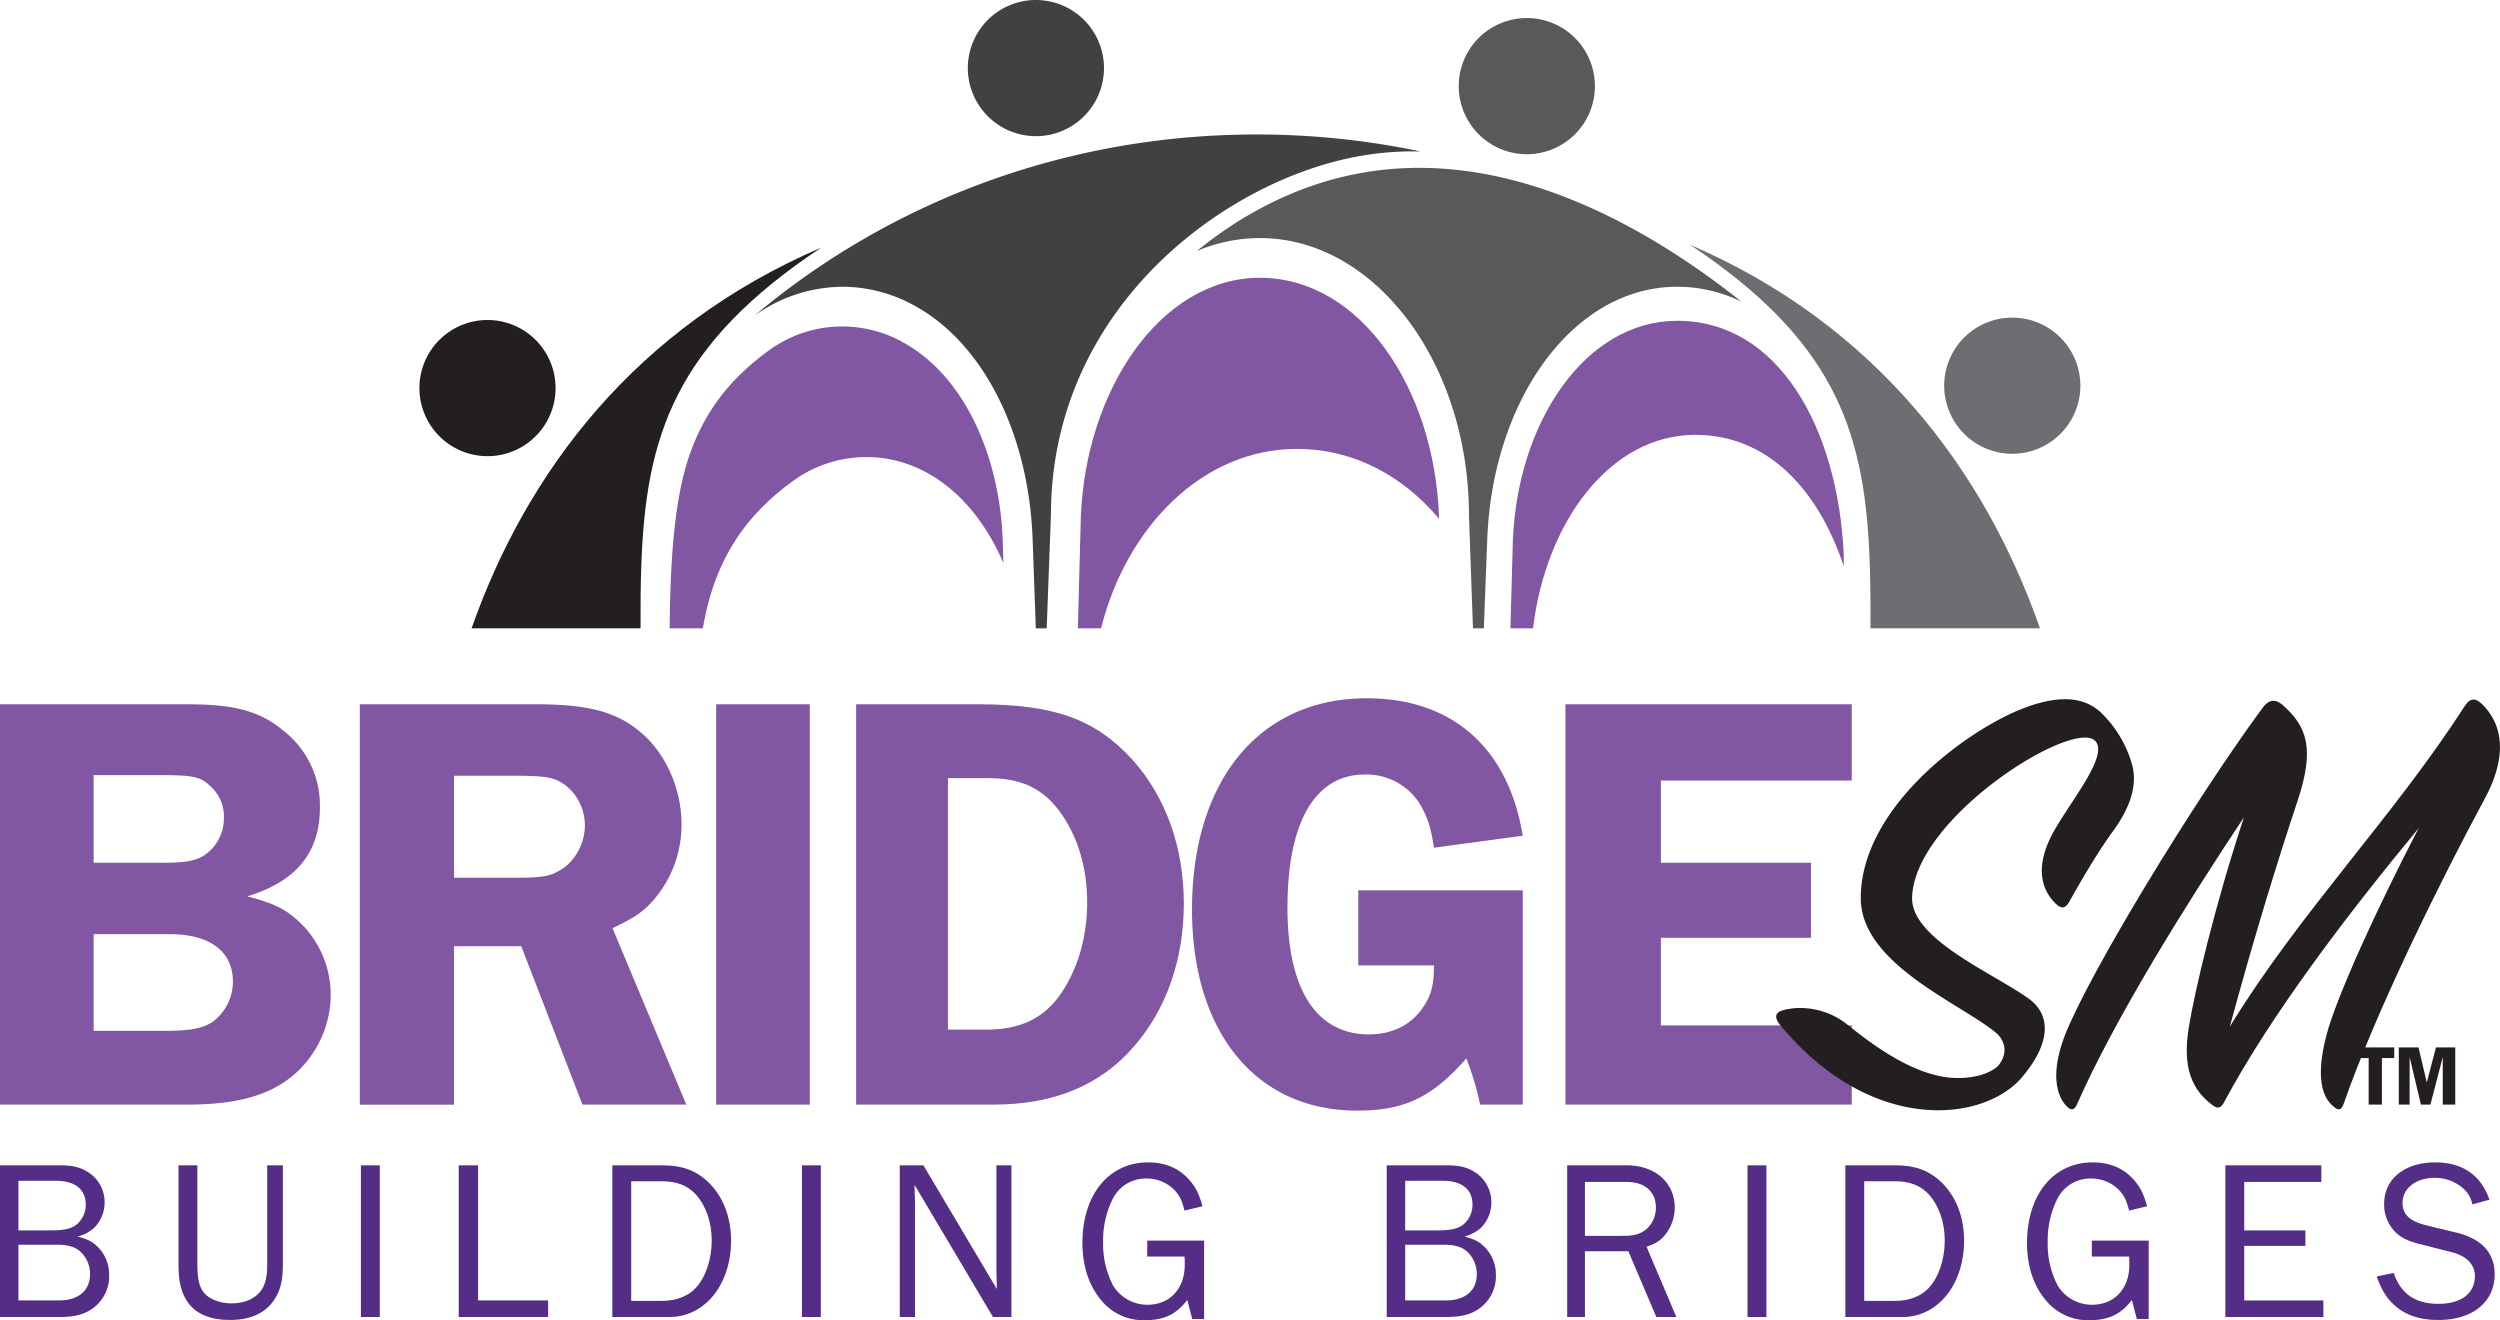<svg id="bridge-sm-logo" xmlns="http://www.w3.org/2000/svg" xmlns:xlink="http://www.w3.org/1999/xlink" width="773.277" height="408.352" viewBox="0 0 773.277 408.352">
  <defs>
    <clipPath id="clip-path">
      <rect id="Rectangle_11" data-name="Rectangle 11" width="773.277" height="408.352" fill="none"/>
    </clipPath>
  </defs>
  <g id="Group_5" data-name="Group 5" clip-path="url(#clip-path)">
    <path id="Path_2" data-name="Path 2" d="M156.218,47.131c.809.491-.774-.491,0,0" transform="translate(97.79 29.456)" fill="#221f20"/>
    <path id="Path_3" data-name="Path 3" d="M100.836,102.96A21.06,21.06,0,1,0,79.74,81.9a21.071,21.071,0,0,0,21.1,21.058" transform="translate(49.987 38.139)" fill="#231f20"/>
    <path id="Path_4" data-name="Path 4" d="M205.1,42.12a21.06,21.06,0,1,0-21.094-21.06A21.094,21.094,0,0,0,205.1,42.12" transform="translate(115.351)" fill="#414042"/>
    <path id="Path_5" data-name="Path 5" d="M142.151,145.6v-.07c1.407-40.258,10.371-68.372,55.654-98.452-57.272,24.631-91.041,69.1-108.148,117.769H141.93c-.034-6.729.007-13.132.221-19.247" transform="translate(56.203 29.511)" fill="#231f20"/>
    <path id="Path_6" data-name="Path 6" d="M390.738,102.505a21.059,21.059,0,1,0-21.094-21.058,21.071,21.071,0,0,0,21.094,21.058" transform="translate(231.719 37.855)" fill="#6d6e71"/>
    <path id="Path_7" data-name="Path 7" d="M298.439,45.55a21.06,21.06,0,1,0-21.094-21.06,21.071,21.071,0,0,0,21.094,21.06" transform="translate(173.859 2.15)" fill="#58595b"/>
    <path id="Path_8" data-name="Path 8" d="M321.279,46.515C365.3,75.753,375,103.128,376.793,141.669v.07c.345,7.28.4,15.107.359,23.458h52.441C412.462,116.23,378.6,71.169,321.279,46.515" transform="translate(201.4 29.159)" fill="#6d6e71"/>
    <path id="Path_9" data-name="Path 9" d="M321.37,46.571c.773-.491-.807.457,0,0" transform="translate(201.309 29.103)" fill="#221f20"/>
    <path id="Path_10" data-name="Path 10" d="M317.383,146.678c1.651-42.857,26.438-77.99,58.782-77.99a45.389,45.389,0,0,1,19.828,4.6C360.239,44.925,317.8,25.271,275.722,34.011c-17.51,3.615-33.927,12-48.167,23.622a49.991,49.991,0,0,1,19.513-4c35.544,0,64.655,38.609,64.655,85.816l1.233,34.9h3.366Z" transform="translate(142.647 20.006)" fill="#58595b"/>
    <path id="Path_11" data-name="Path 11" d="M235.138,143.428c0-62.966,51.717-102.1,92.675-110.632A93.169,93.169,0,0,1,349.5,30.831a246.375,246.375,0,0,0-50.766-5.265c-59.485,0-113.839,21.166-155.29,56.052a47.194,47.194,0,0,1,27.247-8.949,46.124,46.124,0,0,1,22.15,5.792c21.445,11.652,35.438,39.731,36.634,72.2l.994,27.67h3.358Z" transform="translate(89.923 16.027)" fill="#414042"/>
    <path id="Path_12" data-name="Path 12" d="M139.6,146.378c4.781-16.988,14.1-27.938,25.841-36.5a38.563,38.563,0,0,1,40.922-2.844l.529.281c10.335,5.65,18.387,15.654,23.66,27.938l-.211-6.88c-.948-26.534-12.058-51.173-30.9-61.422l-.527-.316A38.8,38.8,0,0,0,180.8,62.07a38.367,38.367,0,0,0-22.783,7.406c-11.779,8.565-21.094,19.55-25.84,36.5-3.711,13.194-4.721,31.244-4.853,49.467h10.257c.563-3.211,1.225-6.252,2.012-9.068" transform="translate(79.817 38.91)" fill="#8157a4"/>
    <path id="Path_13" data-name="Path 13" d="M272.709,105.744c17.508,0,32.8,8.354,43.945,21.621v-.457c-1.406-40.013-24.432-74.094-55.406-74.094-30.657,0-53.932,34.608-55.408,74.13l-.906,34.3H212.1c7.8-31.163,31.249-55.5,60.614-55.5" transform="translate(128.467 33.107)" fill="#8157a4"/>
    <path id="Path_14" data-name="Path 14" d="M344.382,96.265c22.29,0,38.005,16.848,45.881,40.644v-3.895c-1.9-38.994-20.215-72.023-51.471-72.023-28.477,0-49.431,31.309-50.872,68.023l-.747,27.107h6.994c3.96-33.042,23.879-59.856,50.215-59.856" transform="translate(180.02 38.233)" fill="#8157a4"/>
    <path id="Path_15" data-name="Path 15" d="M28.962,234.9H51.24c7.612,0,11.139-.742,14.3-2.6a15.552,15.552,0,0,0,6.5-12.625c0-9.281-7.054-14.666-19.493-14.666H28.962Zm0-51.983H50.869c7.054,0,10.21-.742,13-2.784a13.816,13.816,0,0,0,5.383-11.139,12.511,12.511,0,0,0-4.269-9.841c-3.158-2.969-5.385-3.342-16.153-3.342H28.962ZM57.738,133.9c14.666,0,22.464,2.042,29.7,7.983a29.379,29.379,0,0,1,11.512,23.949c0,13.924-7.241,22.835-22.465,27.476,7.8,2.042,11.51,3.713,15.781,7.612a31.034,31.034,0,0,1,10.026,22.835,32.973,32.973,0,0,1-11.326,24.691c-7.61,6.5-17.822,9.283-33.23,9.283H0V133.9Z" transform="translate(0 83.941)" fill="#8157a4"/>
    <path id="Path_16" data-name="Path 16" d="M97.553,187.558h17.821c9.655,0,11.883-.371,15.411-2.6,4.269-2.6,7.24-8.167,7.24-13.552a15.806,15.806,0,0,0-5.754-12.254c-3.714-2.784-5.941-3.154-17.639-3.154H97.553Zm0,70.177H68.406V133.9h54.4c15.966,0,24.691,2.229,32.116,8.354,7.983,6.5,13,17.637,13,28.776a35.619,35.619,0,0,1-9.283,24.135c-2.969,3.156-5.756,5.012-12.066,7.983L169.4,257.734H137.283l-18.937-49.013H97.553Z" transform="translate(42.882 83.941)" fill="#8157a4"/>
    <rect id="Rectangle_7" data-name="Rectangle 7" width="28.962" height="123.829" transform="translate(221.519 217.844)" fill="#8157a4"/>
    <path id="Path_17" data-name="Path 17" d="M191.175,234.528h11.883c10.025,0,17.079-3.156,22.278-10.026,5.754-7.8,8.91-18.193,8.91-29.332s-3.156-20.978-8.725-28.405c-5.385-7.054-11.883-10.025-22.094-10.025H191.175ZM200.457,133.9c23.764,0,36.388,4.641,47.9,17.264,10.21,11.512,15.779,26.921,15.779,44.373,0,17.264-5.383,32.674-15.408,44.184-10.4,12.066-24.878,18.008-43.442,18.008H162.771V133.9Z" transform="translate(102.036 83.941)" fill="#8157a4"/>
    <path id="Path_18" data-name="Path 18" d="M328.93,258.449H315.749a88.924,88.924,0,0,0-4.27-14.3c-10.583,12.066-19.122,16.152-33.788,16.152-31.189,0-51.054-24.135-51.054-62.194,0-40.1,20.98-65.348,54.025-65.348,26.363,0,43.813,15.223,48.269,42.513l-27.476,3.713c-.929-6.311-1.858-8.91-3.712-12.437a19.489,19.489,0,0,0-17.637-10.21c-15.41,0-23.949,14.665-23.949,41.213,0,25.249,8.91,39.172,25.247,39.172,6.685,0,12.439-2.6,16.152-7.61,2.971-4.085,3.9-7.241,3.9-13.739H278.061V192.172H328.93Z" transform="translate(142.071 83.226)" fill="#8157a4"/>
    <path id="Path_19" data-name="Path 19" d="M327.153,157.482v25.434h46.413v23.207H327.153v27.1h59.036v24.507H297.633V133.905h88.555v23.577Z" transform="translate(186.577 83.941)" fill="#8157a4"/>
    <path id="Path_20" data-name="Path 20" d="M461.1,199.139h6.1l2.562,10.854,2.841-10.854h5.962v17.7H474.7V202.121l-3.82,14.718h-2.935l-3.494-14.718v14.718H461.1Zm-1.4,3.307h-3.82v14.393h-4.1V202.446h-3.725v-3.307H459.7Z" transform="translate(280.871 124.834)" fill="#231f20"/>
    <path id="Path_21" data-name="Path 21" d="M359.489,233.415c7.944,6.356,21.454,16.687,34.364,16.687,5.562,0,9.733-1.393,12.317-3.577,3.376-3.773,2.383-7.944-.4-10.329-10.527-8.938-41.913-21.255-41.913-41.715,0-27.214,30.79-50.456,48.469-58,9.535-3.971,19.07-5.562,25.625.4a35.721,35.721,0,0,1,9.932,16.684c1.986,7.947-2.78,15.694-5.761,19.866-5.164,6.953-10.926,17.084-13.706,22.049-.992,1.79-2.185,2.782-4.37.6-3.774-3.774-6.158-9.934-1.986-19.27,4.171-9.533,19.07-26.02,14.3-30.987-6.753-6.952-55.619,23.44-56.613,48.271-.6,12.911,24.829,23.44,35.955,31.384,7.547,5.364,6.555,14.5-2.185,24.634-11.92,13.7-46.483,17.479-74.493-16.29-2.185-2.582-1.391-3.973.4-4.568,6.555-1.986,14.7-.2,20.063,4.171" transform="translate(211.696 83.335)" fill="#231f20"/>
    <path id="Path_22" data-name="Path 22" d="M397.359,258.207c-.8,1.986-1.986,1.986-3.376.4-2.782-2.98-4.967-9.735-.4-21.654,7.349-18.872,39.53-71.909,60.983-101.108,1.788-2.583,3.774-3.377,6.358-1.193,7.747,6.753,9.932,13.706,4.767,29.4-6.358,19.069-13.509,42.31-21.057,70.123,21.654-35.36,50.654-64.959,72.506-98.927,1.786-2.78,3.376-2.98,5.759-.6,7.947,8.144,5.961,19.07.6,29-13.9,25.823-33.769,65.948-43.7,94.554-.794,1.986-1.588,1.986-3.177.6-3.179-2.583-5.562-8.543-2.186-21.654,2.98-11.72,15.693-39.53,28.605-64.359-22.644,27.411-45.689,57.8-59.991,84.422-.992,1.988-1.986,2.583-3.576,1.393-6.555-4.768-9.535-11.72-7.549-24.037,1.788-11.323,8.343-38.736,17.084-65.156-17.679,26.62-39.927,62.176-51.647,88.795" transform="translate(245.072 83.374)" fill="#231f20"/>
    <path id="Path_23" data-name="Path 23" d="M18.289,263.344c5.979,0,9.566-3.024,9.566-8.16a9.425,9.425,0,0,0-2.461-6.4c-1.759-1.9-4.01-2.673-7.949-2.673H5.7v17.233ZM15.9,241.679c3.869,0,6.049-.493,7.737-1.759a7.933,7.933,0,0,0,2.884-6.26c0-4.643-3.307-7.316-9.146-7.316H5.7v15.335ZM0,221.561H18.569c4.01,0,6.4.633,8.793,2.18a10.925,10.925,0,0,1,4.994,9.286,11.092,11.092,0,0,1-3.306,7.947,12.6,12.6,0,0,1-4.994,2.6c3.166.914,4.432,1.547,5.98,3.024a12.01,12.01,0,0,1,3.727,8.863,12.28,12.28,0,0,1-5.909,10.9c-2.461,1.479-5.206,2.11-9.354,2.11H0Z" transform="translate(0 138.89)" fill="#542e86"/>
    <path id="Path_24" data-name="Path 24" d="M66.224,221.561v30.668c0,5.348-.914,8.652-3.164,11.608-2.745,3.657-7.246,5.556-13.155,5.556-6.19,0-10.552-1.827-13.155-5.556-1.969-2.884-2.813-6.26-2.813-11.608V221.561h5.839v30.668c0,4.362.563,6.825,1.9,8.583,1.617,2.108,5.063,3.446,8.722,3.446s6.823-1.266,8.652-3.446c1.689-1.97,2.322-4.433,2.322-8.583V221.561Z" transform="translate(21.274 138.89)" fill="#542e86"/>
    <rect id="Rectangle_8" data-name="Rectangle 8" width="5.837" height="46.917" transform="translate(111.633 360.451)" fill="#542e86"/>
    <path id="Path_25" data-name="Path 25" d="M114.862,268.478H87.217V221.561H93.2v41.783h21.667Z" transform="translate(54.673 138.89)" fill="#542e86"/>
    <path id="Path_26" data-name="Path 26" d="M131.828,263.485c4.22,0,7.949-1.407,10.269-3.87,3.166-3.306,5.066-8.933,5.066-14.77,0-5.7-1.76-10.763-4.925-14.281-2.533-2.743-5.839-4.079-10.48-4.079h-9.5v37Zm-15.406-41.924H132.11c5.907,0,10.2,1.617,13.926,5.134,4.573,4.362,7.106,10.762,7.106,18.149,0,13.575-8.09,23.634-19.064,23.634H116.422Z" transform="translate(72.981 138.89)" fill="#542e86"/>
    <rect id="Rectangle_9" data-name="Rectangle 9" width="5.84" height="46.917" transform="translate(248.047 360.451)" fill="#542e86"/>
    <path id="Path_27" data-name="Path 27" d="M199.91,268.478l-24.27-40.869.072,3.094c.07,1.549.07,2.6.07,2.954v34.82h-4.713V221.561h7.316L201.1,259.827l-.07-3.236c-.068-1.759-.068-2.954-.068-3.447V221.561h4.641v46.917Z" transform="translate(107.238 138.89)" fill="#542e86"/>
    <path id="Path_28" data-name="Path 28" d="M243.43,269.464h-3.659l-1.547-5.909c-3.376,4.432-7.173,6.26-13.083,6.26a16.744,16.744,0,0,1-13.365-5.979c-3.939-4.572-5.979-10.692-5.979-17.936,0-14.914,8.16-24.9,20.329-24.9,5.346,0,9.566,1.83,12.73,5.417,1.97,2.252,2.954,4.15,4.08,8.159l-5.557,1.337c-.841-3.236-1.546-4.643-3.023-6.26a11.985,11.985,0,0,0-8.792-3.659,11.4,11.4,0,0,0-10.272,6.05,28.774,28.774,0,0,0-3.094,13.646,27.936,27.936,0,0,0,3.024,13.295,12.376,12.376,0,0,0,10.692,6.049c6.893,0,11.536-4.923,11.536-12.379,0-.7,0-1.549-.072-2.533H225.845V245.2H243.43Z" transform="translate(129.008 138.537)" fill="#542e86"/>
    <path id="Path_29" data-name="Path 29" d="M281.947,263.344c5.979,0,9.566-3.024,9.566-8.16a9.432,9.432,0,0,0-2.461-6.4c-1.76-1.9-4.01-2.673-7.951-2.673H269.355v17.233Zm-2.392-21.665c3.867,0,6.047-.493,7.736-1.759a7.928,7.928,0,0,0,2.884-6.26c0-4.643-3.306-7.316-9.143-7.316H269.355v15.335Zm-15.9-20.118h18.571c4.01,0,6.4.633,8.793,2.18a10.925,10.925,0,0,1,4.994,9.286,11.094,11.094,0,0,1-3.307,7.947,12.586,12.586,0,0,1-4.994,2.6c3.168.914,4.432,1.547,5.98,3.024a12.012,12.012,0,0,1,3.729,8.863,12.283,12.283,0,0,1-5.909,10.9c-2.461,1.479-5.206,2.11-9.356,2.11h-18.5Z" transform="translate(165.278 138.89)" fill="#542e86"/>
    <path id="Path_30" data-name="Path 30" d="M315.69,243.366c3.376,0,5.557-.774,7.314-2.6a8.835,8.835,0,0,0,2.392-6.189c0-4.855-3.446-7.879-9-7.879H303.45v16.671Zm9.847,25.112-8.65-20.329H303.45v20.329h-5.486V221.561h18.429c8.793,0,14.844,5.344,14.844,13.153A13.538,13.538,0,0,1,328,243.366c-1.406,1.619-2.741,2.391-5.486,3.377l9.215,21.735Z" transform="translate(186.785 138.89)" fill="#542e86"/>
    <rect id="Rectangle_10" data-name="Rectangle 10" width="5.839" height="46.917" transform="translate(540.529 360.451)" fill="#542e86"/>
    <path id="Path_31" data-name="Path 31" d="M366.257,263.485c4.22,0,7.949-1.407,10.269-3.87,3.166-3.306,5.066-8.933,5.066-14.77,0-5.7-1.76-10.763-4.925-14.281-2.531-2.743-5.839-4.079-10.48-4.079h-9.5v37Zm-15.406-41.924h15.688c5.907,0,10.2,1.617,13.926,5.134,4.573,4.362,7.106,10.762,7.106,18.149,0,13.575-8.09,23.634-19.064,23.634H350.851Z" transform="translate(219.938 138.89)" fill="#542e86"/>
    <path id="Path_32" data-name="Path 32" d="M423.022,269.464h-3.659l-1.547-5.909c-3.376,4.432-7.174,6.26-13.083,6.26a16.744,16.744,0,0,1-13.365-5.979c-3.94-4.572-5.98-10.692-5.98-17.936,0-14.914,8.16-24.9,20.329-24.9,5.348,0,9.566,1.83,12.732,5.417,1.97,2.252,2.954,4.15,4.08,8.159l-5.557,1.337c-.843-3.236-1.547-4.643-3.024-6.26a11.985,11.985,0,0,0-8.792-3.659,11.4,11.4,0,0,0-10.27,6.05,28.754,28.754,0,0,0-3.1,13.646,27.936,27.936,0,0,0,3.024,13.295,12.376,12.376,0,0,0,10.693,6.049c6.893,0,11.536-4.923,11.536-12.379,0-.7,0-1.549-.072-2.533H405.436V245.2h17.587Z" transform="translate(241.588 138.537)" fill="#542e86"/>
    <path id="Path_33" data-name="Path 33" d="M453.418,268.478H423.1V221.561h29.686V226.7H428.939v14.982h18.922v4.785H428.939v16.882h24.48Z" transform="translate(265.229 138.89)" fill="#542e86"/>
    <path id="Path_34" data-name="Path 34" d="M457.136,255.185c2.182,6.472,6.683,9.566,13.858,9.566,7.033,0,11.255-3.236,11.255-8.582,0-3.587-2.6-6.26-7.175-7.386l-9.356-2.392c-3.867-.914-5.907-1.9-7.737-3.517a12.087,12.087,0,0,1-3.8-9.075c0-7.666,6.33-12.8,15.826-12.8,8.372,0,14.139,3.939,16.742,11.536l-5.276,1.477a8.656,8.656,0,0,0-2.954-5.064,13.283,13.283,0,0,0-8.722-3.166c-5.7,0-9.917,3.236-9.917,7.667,0,3.729,2.18,5.769,7.666,7.1l8.723,2.112c8.019,1.9,12.1,6.26,12.1,12.942,0,8.582-6.825,14.139-17.375,14.139-5.909,0-10.2-1.477-13.716-4.643-2.461-2.322-3.729-4.362-5.416-8.792Z" transform="translate(283.258 138.537)" fill="#542e86"/>
  </g>
</svg>
